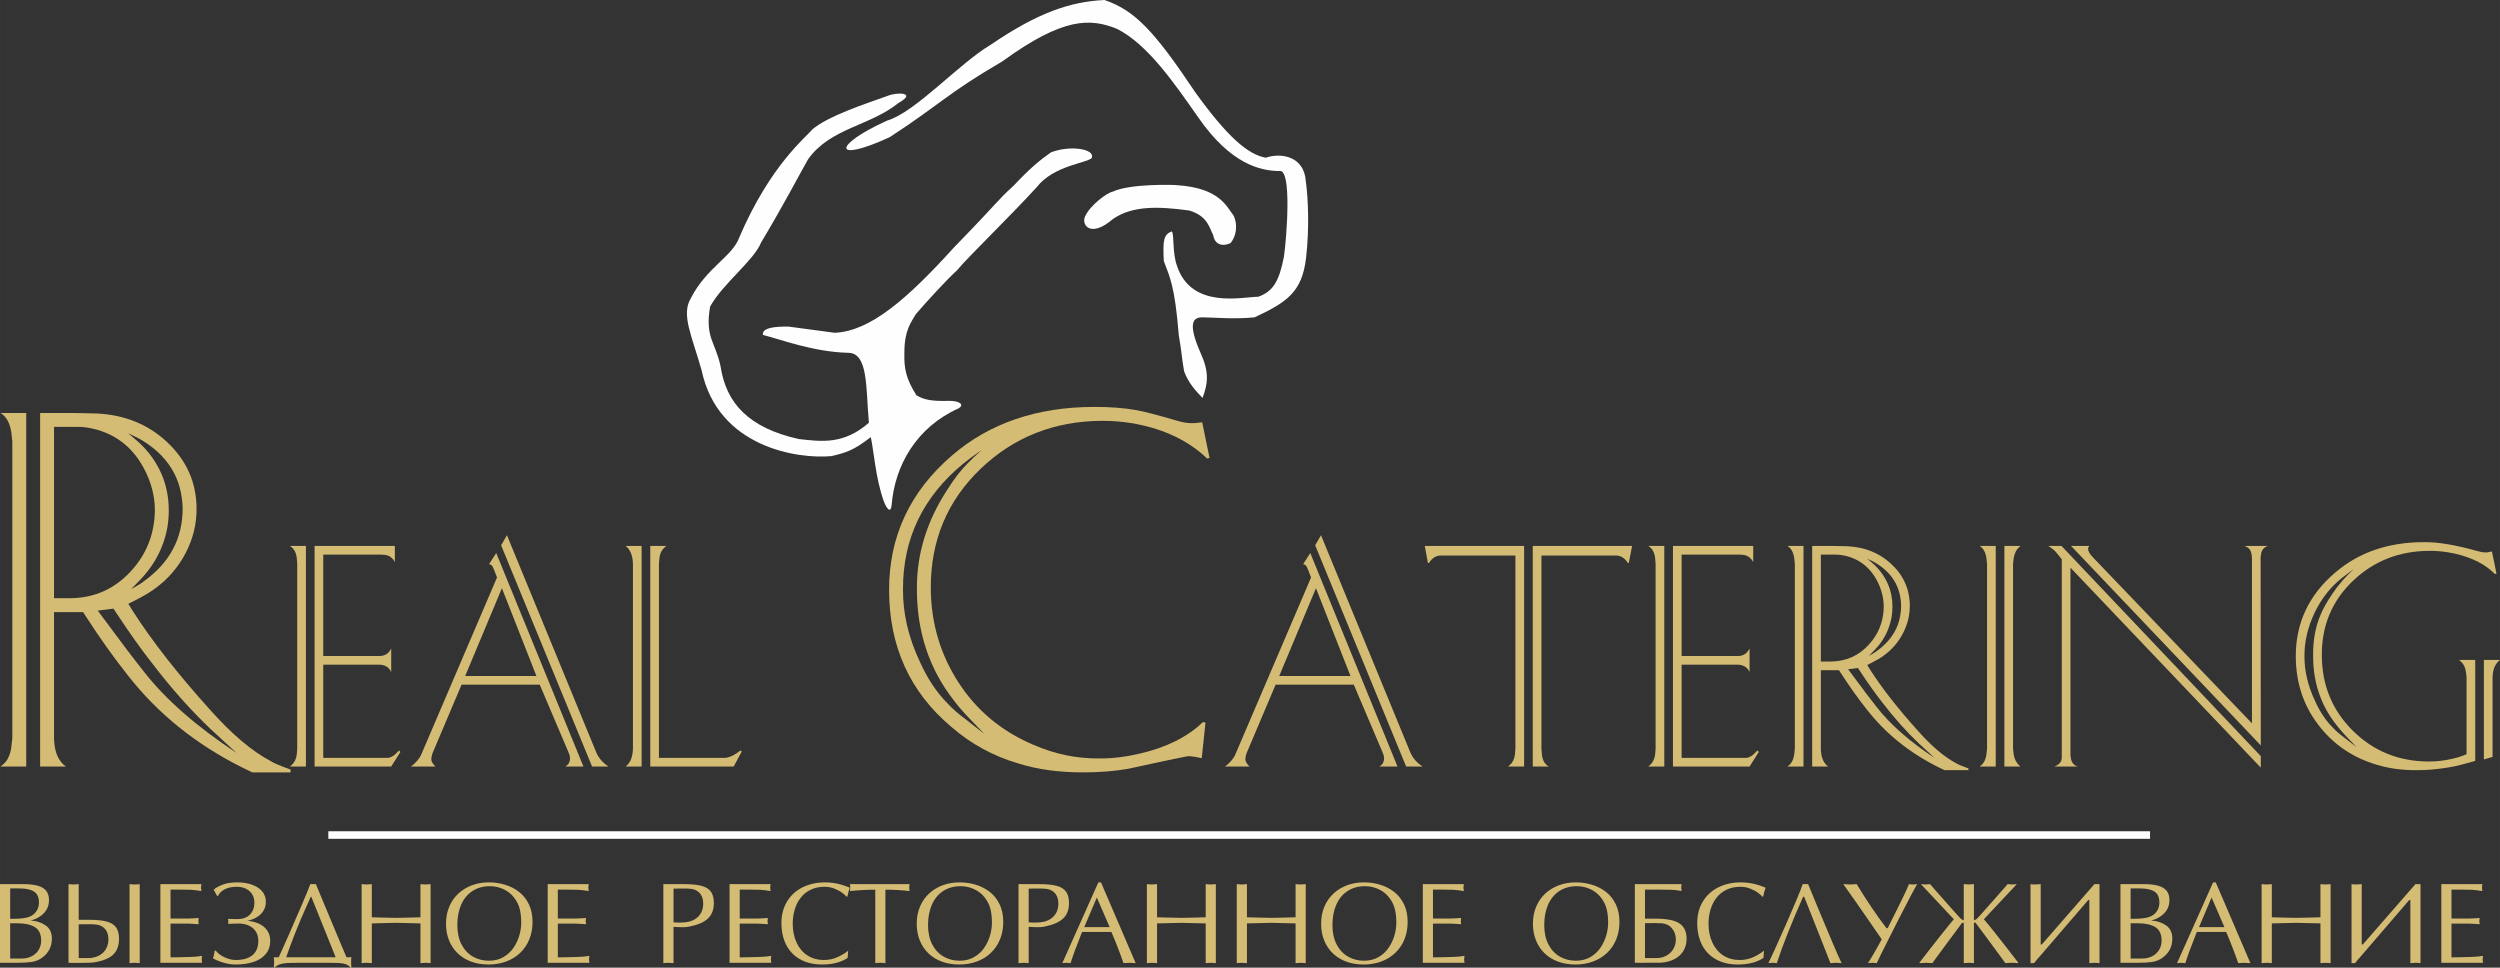 <?xml version="1.0" encoding="UTF-8"?> <!-- Creator: CorelDRAW 2020 (64-Bit) --> <svg xmlns="http://www.w3.org/2000/svg" xmlns:xlink="http://www.w3.org/1999/xlink" xmlns:xodm="http://www.corel.com/coreldraw/odm/2003" xml:space="preserve" width="127.275mm" height="49.263mm" style="shape-rendering:geometricPrecision; text-rendering:geometricPrecision; image-rendering:optimizeQuality; fill-rule:evenodd; clip-rule:evenodd" viewBox="0 0 13197.09 5108.11"><rect x="0" y="0" width="13197.09" height="5108.11" fill="#333333" stroke="none"/> <defs> <style type="text/css"> <![CDATA[ .fil1 {fill:#FEFEFE} .fil2 {fill:#FEFEFE;fill-rule:nonzero} .fil0 {fill:#D5BC74;fill-rule:nonzero} ]]> </style> </defs> <g id="Слой_x0020_1">  <g id="_2748738518032"> <path class="fil0" d="M692.09 3109.9c32.01,-16.91 55.57,-31.52 70.66,-43.99 133.45,-96.95 200.47,-223.17 201.42,-378.9 -2.63,-162.71 -79.57,-286.82 -230.68,-372.2l-57.44 -28.03 52.03 44.08c55.19,49.77 96.89,107.6 125.37,173.41 24.98,58.61 37.42,122.22 37.42,190.79 0,63.16 -10.74,122.7 -32.01,178.75 -24.98,67.7 -64.1,129.43 -117.38,185.45l-49.4 50.64zm421.49 740.47c-106.76,-101.44 -208.92,-216.15 -306.76,-344.26 -59.65,-75.51 -122.81,-164.03 -189.46,-265.46l-18.6 -28 -82.72 10.63 26.68 36.07c95.16,128.98 167.52,224.52 217.38,286.81 112.93,145.02 275.69,287.67 488.25,428.33l-134.77 -124.13zm-828.41 -1596.92l0 904.5 88.14 0c124.4,-1.8 229.14,-48.05 314.05,-138.75 84.99,-90.7 128.31,-198.77 130.11,-324.14 0,-58.69 -11.58,-116.62 -34.67,-173.39 -59.63,-143.22 -159.26,-229.93 -298.76,-260.22 -24.98,-5.33 -48.99,-7.99 -72.1,-7.99l-126.76 0zm0 1642.22c0.94,63.16 17.27,109.97 49.37,140.18l13.3 10.52 -136.08 0 0 -1866.33 174.82 0 124.04 2.66c145.85,7.13 268.18,56.14 366.86,146.82 106.74,97.83 160.1,217 160.1,357.48 0,80.14 -18.71,156.48 -56.02,229.43 -39.97,77.39 -95.16,141.5 -165.42,192.11 -28.51,20.51 -64.02,41.4 -106.67,62.7l-32.08 16.04 21.34 34.76c101.44,159.17 238.28,334.3 410.84,525.56 113.03,127.25 219.77,217.46 320.24,270.73 15.11,9.88 49.78,24.52 103.99,44.07l0 14.84 -202.65 0 -52.03 -25.47c-245.52,-122.79 -446.93,-285.08 -604.39,-486.91 -74.76,-94.2 -146.82,-195.34 -216.14,-302.86l-19.95 -30.66 -153.47 0 0 664.31zm-282.82 150.7l13.41 -10.52c23.07,-18.72 37.68,-49.02 43.95,-90.7l5.31 -49.48 0 -1564.81 -5.31 -49.38c-7.96,-49.85 -27.08,-83.67 -57.36,-101.44l136.08 0 0 1866.33 -136.08 0z"></path> <path class="fil0" d="M1660.6 4046.4l0 -1164.49 423.67 0 0 84.99 -6.65 -10.83c-11.2,-15.02 -25.28,-23.85 -42.56,-26.71l-22.4 -1.59 -306.38 0 0 535.15 288.91 0c29.43,1.69 50.8,-8.19 64.1,-29.94l5.79 -9.21 0 124.02c-12.14,-27.06 -35.5,-40.25 -69.89,-39.12l-288.91 0 0 492.03 328.03 0 12.43 0c16.04,-0.57 32.77,-10.34 49.97,-29.24l9.95 -9.99 6.76 8.37 -48.35 76.53 -404.47 0zm-130.75 0l8.35 -6.65c15.58,-13.29 24.98,-32.09 28.29,-56.58l2.48 -30.78 0 -976.36 -2.48 -30.88c-3.88,-30.39 -16.04,-51.55 -36.63,-63.24l84.98 0 0 1164.49 -84.98 0z"></path> <path class="fil0" d="M2676.06 2825.36l468.66 1139.53c11.6,31.07 32.11,56.88 61.54,77.39l5.89 4.1 -86.71 0 -480.16 -1167.74 30.78 -53.28zm155.65 743.32l-182.25 -463.65 -194.01 463.65 376.26 0zm-662.61 477.7l4.2 -3.34c8.35,-5.98 14.99,-11.87 19.95,-17.37 7.21,-7.22 13.75,-15.1 19.54,-23.29 5.9,-8.34 10.94,-18.3 15.41,-29.99l395.35 -923.88 -14.05 -36.75 -5.04 -11.57 -5.79 -12.55c-2.85,-3.31 -7.03,-6.08 -12.46,-8.35l-4.18 -1.61 37.42 -58.32 460.31 1126.99 -95.73 0 4.2 -2.37c13.86,-8.94 20.78,-22.99 20.78,-42.45l-1.69 -13.41 -9.14 -23.26 -149 -350.45 -412.82 0 -149.86 353.76c-3.34,6.66 -5.79,14.27 -7.51,22.53l-2.48 15.85c0,11.09 5.62,22.41 16.63,34.08l5.79 5.71 -129.83 0z"></path> <path class="fil0" d="M3432.65 2881.94l84.98 0 -8.35 6.65c-16.04,13.95 -25.54,32.85 -28.32,56.58l-2.55 30.78 0 1024.71 332.97 0c25.55,2.86 53.85,-7.21 84.99,-29.9l12.43 -9.24 6.65 5.9 -42.45 79.01 -440.36 0 0 -1164.49zm-130.67 1164.49l8.35 -6.73c19.38,-18.72 29.63,-47.86 30.76,-87.39l0 -976.36c-1.13,-38.74 -11.39,-67.9 -30.76,-87.36l-8.35 -6.65 84.98 0 0 1164.49 -84.98 0z"></path> <path class="fil0" d="M5196.33 3874.38l-73.31 -76.08c-37.42,-38.27 -66.87,-72.09 -88.14,-101.33 -130.77,-167.25 -195.74,-364.3 -194.76,-591 -0.97,-183.27 53.35,-357.94 162.75,-524.3 35.53,-56.05 70.19,-100.98 104.1,-134.68 15.1,-16.15 40.36,-40.09 75.96,-72.18 -44.44,31.15 -76.94,55.18 -97.34,72.18 -213.5,175.03 -319.75,396.58 -318.81,664.31 -0.93,127.17 28.78,254.69 89.38,382.8 39.97,89 88.89,162.41 146.71,220.05 22.24,25.08 56.05,54.43 101.33,88.14l92.13 72.09zm1115.22 121.36l-32.01 -4.09c-7.11,0 -16.8,1.42 -29.24,4.09l-104.09 21.38 -190.79 41.29c-72.09,12.46 -149,18.82 -230.87,18.82 -128.04,0.86 -242.74,-14.35 -344.18,-45.5 -135.14,-39.11 -255.28,-104.36 -360.11,-196 -217.11,-183.29 -326.02,-422.89 -326.89,-719.12 -0.93,-283.65 109.79,-521.18 332.12,-712.34 198.38,-170.75 449.19,-256.22 752.42,-256.22 81.86,0 153.47,5.3 214.82,16.04 39.13,6.27 113.38,25.36 222.79,57.36 27.54,7.97 50.71,12.07 69.43,12.07 15.1,0.83 27.07,0.37 35.99,-1.35l25.28 -2.75 38.74 188.15 -13.3 2.63 -21.45 -19.94c-98.69,-85.47 -224.52,-141.01 -377.42,-166.74 -50.69,-8 -101.9,-12.07 -153.47,-12.07 -253.46,0.84 -467.98,85.67 -643.7,254.13 -175.6,168.57 -262.96,378.18 -262.2,629.06 0.94,182.26 49.38,347.97 145.51,496.87 96,149 228.09,259 396.18,330.2 112.07,48.92 227.18,72.96 345.53,71.99 66.65,0.96 138.26,-7.49 214.79,-25.26 140.47,-32 252.16,-87.65 334.78,-166.76l13.38 2.66 -19.95 188.15 -32.08 -6.76z"></path> <path class="fil0" d="M6973.38 2825.36l468.66 1139.53c11.6,31.07 32.11,56.88 61.54,77.39l5.89 4.1 -86.71 0 -480.16 -1167.74 30.78 -53.28zm155.65 743.32l-182.25 -463.65 -194.01 463.65 376.26 0zm-662.61 477.7l4.2 -3.34c8.35,-5.98 14.99,-11.87 19.92,-17.37 7.24,-7.22 13.78,-15.1 19.57,-23.29 5.9,-8.34 10.94,-18.3 15.41,-29.99l395.35 -923.88 -14.06 -36.75 -5.03 -11.57 -5.79 -12.55c-2.85,-3.31 -7.05,-6.08 -12.46,-8.35l-4.18 -1.61 37.42 -58.32 460.31 1126.99 -95.73 0 4.17 -2.37c13.89,-8.94 20.81,-22.99 20.81,-42.45l-1.69 -13.41 -9.14 -23.26 -149 -350.45 -412.82 0 -149.86 353.76c-3.34,6.66 -5.79,14.27 -7.51,22.53l-2.48 15.85c0,11.09 5.6,22.41 16.63,34.08l5.79 5.71 -129.83 0z"></path> <path class="fil0" d="M8091.29 4046.4l0 -1164.49 524.33 0 -17.47 90.02 -4.95 0 -8.35 -11.79c-16.15,-19.46 -35.24,-28.48 -57.37,-27.44l-390.51 0 0 1019.68 2.56 30.78c3.34,31.15 15.58,52.22 36.66,63.23l-84.91 0zm-130.67 0l8.26 -6.65c15.56,-13.29 25.07,-32.09 28.3,-56.58l2.48 -30.78 0 -1019.68 -390.34 0c-22.7,-1.05 -41.97,7.97 -57.45,27.44l-9.12 11.79 -5.01 0 -16.63 -90.02 524.43 0 0 1164.49 -84.91 0z"></path> <path class="fil0" d="M8831.29 4046.4l0 -1164.49 423.67 0 0 84.99 -6.65 -10.83c-11.2,-15.02 -25.28,-23.85 -42.56,-26.71l-22.4 -1.59 -306.38 0 0 535.15 288.91 0c29.43,1.69 50.8,-8.19 64.1,-29.94l5.79 -9.21 0 124.02c-12.14,-27.06 -35.51,-40.25 -69.89,-39.12l-288.91 0 0 492.03 328.02 0 12.44 0c16.07,-0.57 32.76,-10.34 49.96,-29.24l9.96 -9.99 6.76 8.37 -48.35 76.53 -404.47 0zm-130.75 0l8.35 -6.65c15.58,-13.29 24.98,-32.09 28.29,-56.58l2.48 -30.78 0 -976.36 -2.48 -30.88c-3.88,-30.39 -16.04,-51.55 -36.63,-63.24l84.98 0 0 1164.49 -84.98 0z"></path> <path class="fil0" d="M9865.83 3462.13c20.05,-10.52 34.67,-19.65 44.17,-27.44 83.18,-60.48 125.07,-139.34 125.64,-236.38 -1.62,-101.63 -49.59,-178.92 -143.97,-232.3l-35.72 -17.47 32.38 27.46c34.49,31.15 60.49,67.14 78.25,108.25 15.58,36.55 23.37,76.26 23.37,119 0,39.41 -6.73,76.54 -20.03,111.59 -15.48,42.16 -40,80.7 -73.33,115.68l-30.76 31.6zm263.06 461.92c-66.65,-63.23 -130.48,-134.84 -191.45,-214.61 -37.23,-47.29 -76.65,-102.49 -118.13,-165.72l-11.68 -17.47 -51.59 6.63 16.61 22.42c59.36,80.55 104.58,140.18 135.63,179.02 70.48,90.4 172.07,179.48 304.65,267.24l-84.04 -77.51zm-516.92 -996.31l0 564.33 54.91 0c77.78,-1.05 143.01,-29.94 196.09,-86.52 52.9,-56.51 79.99,-124.05 81.12,-202.29 0,-36.58 -7.22,-72.66 -21.57,-108.19 -37.22,-89.35 -99.42,-143.4 -186.5,-162.3 -15.48,-3.32 -30.51,-5.04 -44.94,-5.04l-79.12 0zm0 1024.64c0.59,39.41 10.85,68.64 30.78,87.35l8.37 6.66 -84.9 0 0 -1164.42 109.02 0 77.51 1.62c90.97,4.47 167.23,35.06 228.87,91.64 66.57,61.08 99.91,135.43 99.91,223.09 0,49.96 -11.8,97.63 -35.06,143.1 -24.88,48.27 -59.35,88.25 -103.23,119.88 -17.74,12.82 -39.87,25.92 -66.58,39.12l-19.92 9.95 13.27 21.67c63.26,99.33 148.73,208.74 256.33,327.92 70.48,79.38 137.13,135.7 199.8,169.06 9.43,6.06 31.15,15.18 64.96,27.44l0 9.12 -126.57 0 -32.5 -15.85c-153.07,-76.56 -278.73,-177.79 -376.91,-303.82 -46.65,-58.77 -91.66,-121.74 -134.87,-188.88l-12.55 -19.11 -95.73 0 0 414.47zm-176.43 94.01l8.34 -6.66c14.35,-11.57 23.56,-30.39 27.46,-56.58l3.32 -30.76 0 -976.37 -3.32 -30.76c-5.03,-31.07 -16.9,-52.15 -35.79,-63.27l84.9 0 0 1164.42 -84.9 0z"></path> <path class="fil0" d="M10580.88 2881.94l84.98 0 -7.59 6.65c-13.86,12.25 -23.26,31.15 -28.21,56.58l-3.42 30.78 0 976.36 3.42 30.88c3.8,23.37 13.22,42.16 28.21,56.51l7.59 6.73 -84.98 0 0 -1164.49zm-130.67 1164.49l8.34 -6.73c14.35,-11.6 23.56,-30.39 27.46,-56.51l3.32 -30.88 0 -976.36 -3.32 -30.78c-5.03,-30.95 -17.01,-52.14 -35.79,-63.23l84.98 0 0 1164.49 -84.98 0z"></path> <path class="fil0" d="M10933.03 2881.94l95.73 0 -5.03 9.21c-1.14,1.62 -1.43,3.88 -0.87,6.65 0,12.73 9.51,28.59 28.3,47.38l836.6 873.24 0 -865.64c0,-7.79 -0.56,-16.13 -1.72,-25.07 -2.75,-20.02 -11.57,-33.51 -26.6,-40.73l-10.83 -5.03 124.05 0c-22.24,6.06 -34.67,21.94 -37.42,47.49 -1.72,8.91 -2.29,16.68 -1.72,23.34l0.86 982.18 -1001.35 -1053.01zm-3.34 114.9l0 977.98c-0.57,7.81 0,15.85 1.62,24.23 3.41,26.03 15.77,41.88 37.53,47.38l-124.02 0 10.83 -5.04c18.33,-9.39 27.73,-23.14 28.21,-41.59l0 -24.98 0 -1022.05 -21.57 -27.54c-7.22,-8.83 -13.11,-15.48 -17.47,-19.95l-24.23 -18.31 -7.4 -5.03 69.06 0 1052.15 1109.59 0 60.78 -1004.69 -1055.48z"></path> <path class="fil0" d="M13112.11 3483.82l84.98 0 -8.34 7.43c-19.95,18.89 -30.32,47.76 -30.88,86.6l0 417.86 -45.77 13.19 0 -525.08zm-671.63 460.23l-50.8 -52.4c-66.09,-69.35 -111.88,-137.35 -137.43,-204.01 -28.3,-69.32 -42.16,-145.58 -41.59,-228.87 -0.57,-78.25 11.98,-147.76 37.42,-208.84 13.4,-33.9 35.05,-72.74 64.95,-116.52 32.2,-47.78 69.92,-90.99 113.2,-129.91l-61.54 45.76c-61.61,48.35 -110.45,110.38 -146.52,186.05 -36.09,75.78 -53.76,151.85 -53.28,228.5 -0.49,78.25 18.33,157.64 56.58,238.08 24.99,55.45 55.48,101.24 91.56,137.32 15.58,17.2 36.37,35.43 62.4,54.89l65.04 49.96zm584.25 84.05c-42.16,12.16 -81.57,20.89 -118.13,25.92 -48.91,7.7 -98.01,11.6 -147.38,11.6 -77.69,0.57 -148.17,-8.94 -211.4,-28.32 -128.78,-37.69 -232.59,-108.73 -311.31,-213.1 -77.69,-102 -116.81,-221.66 -117.4,-358.71 -0.56,-177 69.05,-324.97 208.96,-443.67 125.34,-107.04 282.15,-160.42 470.26,-159.86 72.74,-0.56 164.3,14.73 274.76,45.8 18.79,5.49 34.07,8.26 45.68,8.26 5.04,1.13 12.26,0.37 21.75,-2.37l14.05 -2.58 24.13 117.4 -8.27 1.7 -13.29 -12.44c-28.86,-26.21 -62.77,-47.48 -101.63,-64.2 -42.72,-18.22 -87.36,-30.95 -133.98,-38.17 -31.64,-5.04 -63.83,-7.59 -96.51,-7.59 -158.1,0.46 -292.22,52.71 -402.08,156.51 -111.58,105.39 -167.06,236.93 -166.47,394.49 0.56,158.21 55.16,291.09 164,398.77 108.73,107.6 241.99,161.82 399.53,162.41 43.88,0 86.62,-5.03 128.11,-15.1 19.01,-3.91 37.23,-9.43 55.08,-16.64l17.39 -6.73 0 -403.61c0,-5.04 -1.13,-15.29 -3.31,-30.78 -2.77,-23.36 -11.98,-41.88 -27.46,-55.83l-8.35 -7.43 84.98 0 0 532.7 -41.69 11.58z"></path> </g> <g id="_2748738519232"> <path class="fil1" d="M6777.67 1355.18c-25.54,131.16 -57.82,183.3 -135.41,211.33 -81.59,0 -350.64,67.7 -428.22,-160.5 -26.87,-71.98 -14.05,-164.86 -28.21,-184.72 -43.48,17.09 -47.86,46.73 -42.35,156.32 31.15,84.61 57.94,128.41 79.01,390.51 15.38,88.62 15.38,118.15 28.11,191.57 22.61,63.42 66.2,108.54 97.34,140.82 29.53,-77.4 35.23,-136.76 -10.07,-236.74 -71.69,-163.35 -37.79,-188.62 10.07,-188.62 47.78,0 170.49,11.12 274.64,0 169.14,-78.82 250.82,-132.56 271.81,-312.93 18.22,-156.3 11.39,-315.48 -1.33,-405.79 -8.37,-130.97 -129.46,-152.13 -211.22,-123.94 -94.3,-16.88 -201.52,-108.44 -372.09,-345.2 -221.17,-331.06 -321.18,-432.28 -478.93,-487.28 -178.92,8.55 -349.48,64.76 -601.62,236.57 -170.37,101.61 -397.34,356.51 -546.64,400.1 -288.69,131.07 -288.69,226.8 14.16,87.38 280.43,-183.12 295.83,-225.46 594.59,-400.12 321.11,-233.72 463.46,-228.2 604.27,-171.99 163.47,81.78 304.39,288.98 429.76,467.82 171.88,247.96 328.21,281.96 428.1,283.2 67.81,-16.8 38.26,356.51 24.2,452.23z"></path> <path class="fil1" d="M5036.15 1305.87c251,-257.85 217,-236.46 315.59,-326.78 87.38,-92.99 139.61,-135.25 196,-174.75 101.36,-39.33 235.15,-18.25 215.31,29.61 -23.93,26.9 -201.23,39.33 -289.94,153.59 -142.46,156.41 -363.64,369.13 -421.3,439.6 -50.8,45.09 -167.6,173.32 -217,230.95 -25.33,43.58 -60.76,84.61 -60.76,202.95 -2.77,85.86 9.96,140.92 63.53,225.38 40.93,25.33 83.11,32.28 177.49,29.61 56.43,1.34 74.66,22.5 45.2,39.52 -219.82,98.47 -336.74,298.68 -353.64,511.4 -4.37,45.13 -26.87,19.66 -42.26,-23.93 -42.35,-118.53 -52.15,-267.61 -67.63,-335.53 -92.87,71.98 -131.16,81.78 -207.12,100.2 -177.41,16.8 -600.1,-45.12 -686.15,-453.77 -53.46,-187.28 -108.54,-294.29 -56.21,-380.25 81.57,-160.57 219.56,-219.94 254.99,-319.76 164.74,-384.71 354.89,-531.24 384.34,-569.23 80.43,-70.48 273.51,-133.93 400.27,-179.02 47.86,-19.68 154.99,-18.33 57.85,36.75 -156.51,125.37 -360.59,132.39 -479.12,298.57 -53.39,94.49 -130.86,243.78 -248.07,439.42 -37.69,94.68 -201.34,215.77 -269.04,338.2 -28.03,164.86 28.21,186.23 55,314.23 29.61,196 147.95,325.47 412.82,384.82 122.59,13.95 238.08,29.53 370.47,-86.06 -16.71,-186.02 -2.85,-369.13 -109.78,-369.13 -183.3,-4.47 -359.46,-71.79 -449.6,-94.41 -6.83,-39.5 69.14,-45.01 136.76,-43.78l242.47 32.5c187.37,-8.37 383.1,-178.83 629.53,-450.92z"></path> </g> <path class="fil1" d="M5874.64 1156.54c102.86,-71.79 240.85,-67.51 404.29,-45.12 95.84,29.72 104.18,88.88 125.37,129.73 9.77,56.31 54.88,59.17 91.44,42.26 29.72,-35.24 39.52,-94.41 17.2,-143.79 -39.6,-52.14 -76.18,-146.52 -297.44,-161.92 -18.33,-2.93 -252.05,-8.53 -340.86,33.81 -31.23,5.52 -121.36,73.23 -146.61,130.97 -21.18,42.45 26.68,116.99 146.61,14.05z"></path> <path class="fil0" d="M1127.71 4696.37c9.78,-8.75 24.99,-17.29 45.58,-25.74 20.7,-8.38 47,-12.66 78.82,-12.66 20.14,0 39.4,2.1 57.55,6.27 18.15,4.28 34.38,10.74 48.62,19.28 14.16,8.75 25.18,19.49 33.17,32.38 7.86,12.93 11.87,27.74 11.87,44.56 0,24.61 -8.38,45.69 -25.09,63.34 -16.71,17.58 -40.73,30.02 -71.98,37.23 23.07,1.69 43.77,7.02 61.91,15.67 18.33,8.72 32.57,20.7 42.82,35.99 10.45,15.18 15.59,33.06 15.59,53.36 0,27.34 -7.79,50.45 -23.19,69.35 -15.37,18.98 -36.85,33.03 -64.39,42.34 -27.54,9.21 -59.36,13.86 -95.43,13.86 -18.9,0 -39.41,-3.04 -61.65,-9.2 -22.02,-6.17 -41.29,-14.06 -57.93,-23.83 1.72,-3.83 3.24,-7.81 4.28,-11.87 1.05,-4.1 1.91,-8.86 2.75,-14.45 0.86,-5.5 1.61,-9.59 2.28,-12.71l4.67 -2.4c10.33,14.16 25.92,26.22 46.73,35.99 20.78,9.69 40.83,14.65 60.01,14.65 26.03,0 47.78,-3.98 65.63,-11.79 17.85,-7.97 31.23,-19.36 40.09,-34.38 8.83,-14.99 13.27,-33.14 13.27,-54.41 0,-18.62 -4.18,-34.75 -12.52,-48.62 -8.46,-13.78 -20.71,-24.52 -36.56,-32.11 -15.89,-7.59 -34.67,-11.3 -56.43,-11.3 -9.12,0 -27.34,0.59 -54.78,1.8 1.5,-2.83 2.36,-7.3 2.36,-13.27 0,-3.05 -0.86,-7.25 -2.36,-12.85 17.74,0.79 33.6,1.16 47.38,1.16 30.47,0 53.39,-8.08 68.86,-24.3 15.56,-16.27 23.27,-37.23 23.27,-62.89 0,-15.56 -3.54,-29.64 -10.83,-42.35 -7.22,-12.55 -17.88,-22.61 -32.11,-30.12 -14.13,-7.4 -31.15,-11.09 -50.99,-11.09 -24.3,0 -44.93,4.37 -62.02,12.9 -17.1,8.64 -29.16,20.32 -36.19,35.23l-3.61 1.8 -19.46 -34.83z"></path> <path class="fil0" d="M2712.96 4737.34c-15.01,-19.09 -33.73,-33.7 -56.23,-43.96 -22.4,-10.17 -45.87,-15.28 -70.56,-15.28 -35.23,0 -65.82,8.45 -91.93,25.35 -25.92,16.8 -45.77,40.74 -59.63,71.69 -13.67,31.07 -20.51,67.06 -20.51,107.98 0,39.7 7.4,73.89 22.13,102.29 14.81,28.48 34.94,50.05 60.39,64.47 25.35,14.43 53.38,21.65 84.04,21.65 29.16,0 54.81,-6.36 76.56,-19.09 21.94,-12.52 39.67,-29.04 53.57,-49.29 13.86,-20.41 24.01,-42.15 30.78,-65.52 6.62,-23.15 9.85,-45.2 9.85,-66.09 0,-28.29 -2.64,-53.01 -8.16,-74.09 -5.41,-21.15 -15.58,-41.21 -30.29,-60.11zm-358.6 138.37c0,-32.66 5.68,-62.48 17.17,-89.57 11.42,-27.05 27.47,-50.12 48.06,-69.21 20.61,-19.09 44.63,-33.54 72.09,-43.8 27.35,-10.07 56.88,-15.18 88.41,-15.18 29.64,0 58.32,4.09 85.77,12.43 27.54,8.19 52.23,20.89 74.09,37.91 21.91,17.09 39.23,38.93 52.03,65.6 12.82,26.51 19.17,57.48 19.17,92.71 0,33.41 -5.5,63.99 -16.91,91.83 -11.2,27.73 -27.34,51.55 -48.32,71.61 -21,20.02 -45.79,35.23 -74.27,45.76 -28.4,10.56 -59.43,15.78 -92.87,15.78 -33.24,0 -63.63,-5.04 -91.36,-15.21 -27.74,-10.15 -51.55,-24.77 -71.42,-43.96 -19.85,-19.08 -35.03,-41.96 -45.69,-68.56 -10.71,-26.68 -15.94,-56.02 -15.94,-88.14z"></path> <path class="fil0" d="M4474.51 5056.74c-34.67,23.19 -79.69,34.86 -134.95,34.86 -33.06,0 -62.86,-5.03 -89.37,-15.1 -26.58,-10.07 -49.26,-24.79 -67.98,-43.88 -18.71,-19.09 -33.06,-42.26 -42.64,-69.13 -9.69,-27.17 -14.64,-57.17 -14.64,-90.21 0,-44.25 10.17,-82.72 30.31,-115.3 20.02,-32.67 47.68,-57.55 82.69,-74.56 34.97,-16.88 73.98,-25.45 117.02,-25.45 44.15,0 87.85,9.39 131.05,28.21 -4.85,12.26 -9.12,27.81 -12.92,46.92l-4.1 0.57c-3.88,-5.04 -11.39,-11.79 -22.31,-20.14 -11.01,-8.26 -24.88,-15.77 -41.4,-22.43 -16.53,-6.65 -34.2,-9.87 -52.9,-9.87 -27.05,0 -51.17,5.13 -72.37,15.28 -21.18,10.07 -38.74,24.12 -52.79,42.08 -14.15,17.85 -24.71,38.66 -31.82,62.11 -7.13,23.48 -10.73,48.42 -10.73,74.94 0,38.18 6.94,71.88 20.7,101.04 13.78,29.26 33.06,51.66 57.85,67.44 24.88,15.77 53.28,23.63 84.99,23.63 28.1,0 53.46,-5.49 76.26,-16.68 22.8,-11.04 40.35,-21.94 52.98,-32.68l-2.93 38.35z"></path> <path class="fil0" d="M5197.81 4737.34c-15,-19.09 -33.71,-33.7 -56.21,-43.96 -22.43,-10.17 -45.87,-15.28 -70.56,-15.28 -35.24,0 -65.82,8.45 -91.93,25.35 -25.92,16.8 -45.79,40.74 -59.65,71.69 -13.68,31.07 -20.52,67.06 -20.52,107.98 0,39.7 7.43,73.89 22.13,102.29 14.84,28.48 34.97,50.05 60.41,64.47 25.36,14.43 53.39,21.65 84.05,21.65 29.15,0 54.81,-6.36 76.53,-19.09 21.94,-12.52 39.7,-29.04 53.57,-49.29 13.86,-20.41 24.05,-42.15 30.78,-65.52 6.65,-23.15 9.88,-45.2 9.88,-66.09 0,-28.29 -2.66,-53.01 -8.16,-74.09 -5.41,-21.15 -15.58,-41.21 -30.31,-60.11zm-358.61 138.37c0,-32.66 5.71,-62.48 17.2,-89.57 11.39,-27.05 27.44,-50.12 48.05,-69.21 20.62,-19.09 44.64,-33.54 72.1,-43.8 27.35,-10.07 56.88,-15.18 88.41,-15.18 29.64,0 58.32,4.09 85.77,12.43 27.54,8.19 52.22,20.89 74.06,37.91 21.94,17.09 39.23,38.93 52.04,65.6 12.84,26.51 19.19,57.48 19.19,92.71 0,33.41 -5.53,63.99 -16.91,91.83 -11.2,27.73 -27.35,51.55 -48.35,71.61 -20.97,20.02 -45.76,35.23 -74.24,45.76 -28.4,10.56 -59.47,15.78 -92.87,15.78 -33.24,0 -63.64,-5.04 -91.37,-15.21 -27.73,-10.15 -51.58,-24.77 -71.41,-43.96 -19.85,-19.08 -35.06,-41.96 -45.69,-68.56 -10.74,-26.68 -15.97,-56.02 -15.97,-88.14z"></path> <path class="fil0" d="M5789.97 4737.91l-66.39 156.22 134.21 0 -67.81 -156.22zm205.05 346.43c-4.01,-0.19 -9.5,-0.46 -16.45,-1.02 -6.83,-0.59 -11.96,-0.78 -15.29,-0.78 -3.88,0 -9.5,0.19 -16.8,0.78 -7.22,0.56 -12.35,0.83 -15.67,1.02 -5.03,-14.99 -11.42,-32.38 -18.82,-52.3 -7.29,-19.95 -14.72,-39.04 -22.2,-57.66 -7.4,-18.42 -15.02,-36.66 -22.88,-54.71l-154.9 0c-30.69,77.02 -50.71,131.91 -60.49,164.67 -3.22,-0.19 -7.24,-0.46 -11.98,-1.02 -4.74,-0.59 -8.26,-0.78 -10.44,-0.78 -2.85,0 -6.73,0.29 -11.58,0.86 -4.95,0.48 -8.18,0.75 -9.8,0.93l190.33 -426.38 13.95 0 183.02 426.38z"></path> <path class="fil0" d="M7332.55 4737.34c-14.99,-19.09 -33.71,-33.7 -56.21,-43.96 -22.43,-10.17 -45.87,-15.28 -70.56,-15.28 -35.23,0 -65.82,8.45 -91.93,25.35 -25.92,16.8 -45.77,40.74 -59.63,71.69 -13.67,31.07 -20.51,67.06 -20.51,107.98 0,39.7 7.4,73.89 22.13,102.29 14.81,28.48 34.94,50.05 60.39,64.47 25.35,14.43 53.38,21.65 84.04,21.65 29.16,0 54.81,-6.36 76.56,-19.09 21.94,-12.52 39.67,-29.04 53.55,-49.29 13.86,-20.41 24.04,-42.15 30.76,-65.52 6.65,-23.15 9.88,-45.2 9.88,-66.09 0,-28.29 -2.66,-53.01 -8.16,-74.09 -5.41,-21.15 -15.58,-41.21 -30.31,-60.11zm-358.58 138.37c0,-32.66 5.68,-62.48 17.17,-89.57 11.4,-27.05 27.47,-50.12 48.06,-69.21 20.61,-19.09 44.63,-33.54 72.09,-43.8 27.35,-10.07 56.88,-15.18 88.41,-15.18 29.64,0 58.32,4.09 85.77,12.43 27.54,8.19 52.23,20.89 74.06,37.91 21.94,17.09 39.23,38.93 52.06,65.6 12.82,26.51 19.17,57.48 19.17,92.71 0,33.41 -5.5,63.99 -16.91,91.83 -11.2,27.73 -27.34,51.55 -48.32,71.61 -21,20.02 -45.79,35.23 -74.27,45.76 -28.4,10.56 -59.47,15.78 -92.87,15.78 -33.24,0 -63.63,-5.04 -91.36,-15.21 -27.73,-10.15 -51.59,-24.77 -71.42,-43.96 -19.85,-19.08 -35.05,-41.96 -45.69,-68.56 -10.71,-26.68 -15.94,-56.02 -15.94,-88.14z"></path> <path class="fil0" d="M8450.66 4737.34c-15,-19.09 -33.71,-33.7 -56.21,-43.96 -22.43,-10.17 -45.87,-15.28 -70.56,-15.28 -35.24,0 -65.82,8.45 -91.93,25.35 -25.92,16.8 -45.77,40.74 -59.65,71.69 -13.68,31.07 -20.52,67.06 -20.52,107.98 0,39.7 7.43,73.89 22.13,102.29 14.84,28.48 34.97,50.05 60.41,64.47 25.36,14.43 53.39,21.65 84.05,21.65 29.15,0 54.81,-6.36 76.55,-19.09 21.94,-12.52 39.68,-29.04 53.55,-49.29 13.86,-20.41 24.05,-42.15 30.78,-65.52 6.65,-23.15 9.88,-45.2 9.88,-66.09 0,-28.29 -2.66,-53.01 -8.16,-74.09 -5.41,-21.15 -15.58,-41.21 -30.31,-60.11zm-358.58 138.37c0,-32.66 5.68,-62.48 17.17,-89.57 11.39,-27.05 27.46,-50.12 48.05,-69.21 20.62,-19.09 44.64,-33.54 72.1,-43.8 27.35,-10.07 56.88,-15.18 88.41,-15.18 29.64,0 58.32,4.09 85.77,12.43 27.54,8.19 52.22,20.89 74.06,37.91 21.94,17.09 39.23,38.93 52.06,65.6 12.82,26.51 19.17,57.48 19.17,92.71 0,33.41 -5.5,63.99 -16.91,91.83 -11.2,27.73 -27.35,51.55 -48.32,71.61 -21,20.02 -45.79,35.23 -74.27,45.76 -28.4,10.56 -59.47,15.78 -92.87,15.78 -33.24,0 -63.64,-5.04 -91.37,-15.21 -27.73,-10.15 -51.58,-24.77 -71.41,-43.96 -19.85,-19.08 -35.06,-41.96 -45.69,-68.56 -10.72,-26.68 -15.94,-56.02 -15.94,-88.14z"></path> <path class="fil0" d="M9308.9 5056.74c-34.64,23.19 -79.69,34.86 -134.95,34.86 -33.04,0 -62.86,-5.03 -89.35,-15.1 -26.6,-10.07 -49.29,-24.79 -68,-43.88 -18.71,-19.09 -33.06,-42.26 -42.64,-69.13 -9.69,-27.17 -14.62,-57.17 -14.62,-90.21 0,-44.25 10.15,-82.72 30.29,-115.3 20.02,-32.67 47.68,-57.55 82.72,-74.56 34.94,-16.88 73.97,-25.45 116.99,-25.45 44.15,0 87.84,9.39 131.04,28.21 -4.84,12.26 -9.12,27.81 -12.92,46.92l-4.06 0.57c-3.9,-5.04 -11.42,-11.79 -22.31,-20.14 -11.04,-8.26 -24.91,-15.77 -41.4,-22.43 -16.53,-6.65 -34.19,-9.87 -52.9,-9.87 -27.07,0 -51.2,5.13 -72.39,15.28 -21.16,10.07 -38.74,24.12 -52.79,42.08 -14.16,17.85 -24.69,38.66 -31.82,62.11 -7.1,23.48 -10.74,48.42 -10.74,74.94 0,38.18 6.95,71.88 20.73,101.04 13.76,29.26 33.04,51.66 57.83,67.44 24.88,15.77 53.28,23.63 84.98,23.63 28.13,0 53.46,-5.49 76.26,-16.68 22.8,-11.04 40.36,-21.94 53.01,-32.68l-2.96 38.35z"></path> <path class="fil0" d="M11674.59 4737.91l-66.38 156.22 134.2 0 -67.81 -156.22zm205.03 346.43c-3.98,-0.19 -9.48,-0.46 -16.42,-1.02 -6.83,-0.59 -11.95,-0.78 -15.28,-0.78 -3.91,0 -9.51,0.19 -16.8,0.78 -7.22,0.56 -12.36,0.83 -15.67,1.02 -5.04,-14.99 -11.42,-32.38 -18.82,-52.3 -7.32,-19.95 -14.72,-39.04 -22.21,-57.66 -7.43,-18.42 -15.02,-36.66 -22.91,-54.71l-154.88 0c-30.68,77.02 -50.71,131.91 -60.51,164.67 -3.22,-0.19 -7.22,-0.46 -11.96,-1.02 -4.74,-0.59 -8.26,-0.78 -10.44,-0.78 -2.85,0 -6.76,0.29 -11.6,0.86 -4.93,0.48 -8.16,0.75 -9.77,0.93l190.32 -426.38 13.95 0 183 426.38z"></path> <path class="fil0" d="M53.65 5059.89l61.08 0c19.65,0 37.2,-3.98 52.79,-12.06 15.58,-7.97 27.73,-19.09 36.48,-33.51 8.72,-14.54 13.19,-30.78 13.19,-48.81 0,-33.93 -11.12,-57.66 -32.95,-71.23 -21.86,-13.59 -53.01,-20.43 -93.35,-20.43l-37.23 0 0 186.04zm0 -209.79l21.94 0c36.85,0 64.47,-4.06 82.91,-12.06 15.29,-6.84 26.98,-16.69 34.94,-29.61 8.08,-12.85 12.06,-27.65 12.06,-44.18 0,-27.61 -8.72,-46.89 -26.21,-58.01 -17.29,-10.93 -43.21,-16.33 -77.39,-16.33l-48.25 0 0 160.2zm-53.65 -182.9l122.59 0c30.58,0 55.75,2.75 75.7,8.16 19.94,5.4 35.05,14.34 45.12,26.6 10.07,12.35 15.1,28.88 15.1,49.4 0,27.54 -8.94,50.5 -26.97,69.21 -17.88,18.81 -41.13,31.63 -69.35,38.76 29.56,1.89 55.57,10.25 77.99,25.36 22.4,14.99 33.63,38.55 33.63,70.36 0,43.48 -18.25,77.86 -54.91,102.94 -16.05,11.01 -33.98,17.66 -54.22,20.41 -20.14,2.85 -45.01,4.1 -74.36,4.1l-90.31 0 0 -415.3z"></path> <path class="fil0" d="M683.74 4667.24c8.65,1.13 17.67,1.79 26.9,1.79 11.69,0 20.59,-0.66 26.76,-1.79l0 417.17c-3.8,-0.27 -8.46,-0.56 -14.13,-1.13 -5.8,-0.56 -9.88,-0.75 -12.63,-0.75 -3.15,0 -7.7,0.19 -13.59,0.75 -5.97,0.57 -10.44,0.86 -13.3,1.13l0 -417.17zm-268.36 390.21l60.38 0c30.2,-3.05 53.76,-13.39 70.85,-31.15 16.91,-17.66 25.47,-40.27 25.47,-67.51 0,-14.43 -2.4,-27.27 -7.32,-38.55 -4.93,-11.23 -12.55,-20.44 -22.8,-27.46 -10.34,-7.03 -23.15,-11.31 -38.74,-12.82 -7.03,-0.76 -19.38,-1.05 -37.31,-1.05 -7.25,0 -16.73,0 -28.59,0.1 -11.8,0.27 -19.09,0.37 -21.94,0.37l0 178.06zm0 -201.9l55.45 0c39.97,0 71.22,3.34 93.82,9.61 22.6,6.43 38.84,16.88 48.83,31.34 9.78,14.43 14.81,34.08 14.81,59.14 0,24.52 -4.66,45.12 -13.97,61.83 -9.29,16.61 -23.45,30.02 -42.43,39.98 -19.01,10.07 -43.8,17.66 -74.27,22.69 -11.6,2 -38.84,2.97 -81.68,2.97 -11.01,0 -22.99,0 -35.91,-0.3 -13,-0.19 -19.09,-0.26 -18.42,-0.26l0 -415.3c1.91,0.07 4.47,0.37 7.96,0.64 3.54,0.37 7.13,0.67 10.56,0.86 3.42,0.19 6.17,0.29 8.35,0.29 1.91,0 4.47,-0.1 7.99,-0.37 3.42,-0.29 6.92,-0.49 10.52,-0.86 3.53,-0.3 6.27,-0.49 8.38,-0.56l0 188.3z"></path> <path class="fil0" d="M900.13 4848.81l94.57 0c7.33,0 17.59,-0.37 30.51,-1.32 13,-0.86 20.89,-1.43 23.63,-1.62 -0.07,0.94 -0.27,2.45 -0.56,4.66 -0.37,2.19 -0.67,4.18 -0.86,6.25 -0.19,2.01 -0.27,3.71 -0.27,4.95 0,0.94 0.08,2.56 0.37,4.85 0.27,2.26 0.46,4.47 0.84,6.53 0.21,2.1 0.4,4.1 0.48,5.71 -5.79,-0.19 -14.42,-0.76 -25.92,-1.72 -11.49,-0.94 -20.88,-1.43 -28.21,-1.43l-94.57 0 0 178.08c24.96,0 61.62,-0.76 110.35,-2.36 18.71,-0.57 37.49,-2.48 56.13,-5.53 -0.1,1.53 -0.3,3.42 -0.57,5.8l-0.86 6.94c-0.29,2.37 -0.37,4.28 -0.37,5.6 0,2.75 0.19,5.71 0.64,8.94 0.49,3.24 0.86,6.36 1.16,9.4l-220.05 0 0 -415.3 216.52 0c-0.19,2.47 -0.64,5.52 -1.13,9.12 -0.57,3.49 -0.86,6.54 -0.86,9.21 0,2.66 0.29,5.79 0.86,9.5 0.49,3.8 0.94,6.65 1.13,8.83 -14.72,-2.97 -33.04,-5.14 -54.98,-6.84l-61.08 -1.05 -46.89 0 0 152.8z"></path> <path class="fil0" d="M1771.69 5053.22c-3.61,-9.21 -13.19,-32.95 -28.56,-71.22 -15.4,-38.37 -29.64,-73.8 -42.75,-106.36 -13.11,-32.58 -24.98,-61.81 -35.51,-88.12 -10.55,-26.21 -17.85,-44.17 -21.74,-53.87l-2.66 0c-18.79,41.52 -34.76,77.51 -47.76,107.71 -12.92,30.09 -26.7,63.8 -41.13,100.95 -14.62,37.22 -28.21,74.16 -40.92,110.91l261.04 0zm-300.08 0c12.82,-28.1 31.42,-69.89 56.02,-125.53 24.42,-55.67 47.49,-108.57 68.86,-158.88 21.57,-50.34 35.32,-84.26 41.67,-101.54l29.26 0c5.33,12.65 13.57,32.58 24.79,59.65 11.31,27.35 27.62,66.47 49.19,117.86 21.37,51.36 39.6,94.97 54.61,130.59 14.99,35.59 26.01,61.54 33.04,77.85l26.22 0c-1.13,6.65 -1.8,14.72 -1.8,24.42 0,13.56 0.67,23.83 1.8,30.47l-5.53 0c-5.3,-7.97 -13,-13.86 -23.14,-17.55 -10,-3.71 -22.05,-6 -36.1,-6.83 -13.97,-0.86 -34.94,-1.16 -62.67,-1.16l-148.82 0c-27.83,0 -48.91,0.3 -63.34,1.16 -14.45,0.83 -27.16,3.12 -38.39,6.83 -11.2,3.69 -20.41,9.58 -27.81,17.55l-4.17 0c1.2,-5.97 1.8,-16.24 1.8,-30.47 0,-2.85 -0.6,-11.01 -1.8,-24.42l26.3 0z"></path> <path class="fil0" d="M2219.49 4667.24c1.7,0.07 4.37,0.37 7.86,0.64 3.61,0.37 7.13,0.67 10.56,0.86 3.53,0.19 6.35,0.29 8.35,0.29 2.01,0 4.57,-0.1 7.99,-0.37 3.41,-0.29 6.83,-0.49 10.25,-0.86 3.42,-0.3 6.27,-0.49 8.53,-0.56l0 417.17c-3.69,-0.27 -8.45,-0.56 -14.13,-1.13 -5.82,-0.56 -9.88,-0.75 -12.65,-0.75 -3.13,0 -7.79,0.19 -13.76,0.75 -6.09,0.57 -10.44,0.86 -13,1.13l0 -209.87c-72.28,-1.99 -115.03,-3.04 -128.22,-3.04 -12.43,0 -55.45,1.05 -128.6,3.04l0 209.87c-3.5,-0.27 -8.16,-0.56 -14.05,-1.13 -5.87,-0.56 -10.15,-0.75 -12.82,-0.75 -3.24,0 -7.78,0.19 -13.86,0.75 -5.98,0.57 -10.34,0.86 -13,1.13l0 -417.17c1.8,0.07 4.35,0.37 7.96,0.64 3.61,0.37 7.13,0.67 10.64,0.86 3.42,0.19 6.19,0.29 8.26,0.29 1.91,0 4.55,-0.1 7.96,-0.37 3.42,-0.29 6.95,-0.49 10.56,-0.86 3.53,-0.3 6.27,-0.49 8.35,-0.56l0 174.92c15.1,0.46 36.09,1.13 62.59,1.8 26.6,0.94 48.65,1.32 66.01,1.32 17.77,0 39.9,-0.37 66.28,-1.32 26.41,-0.67 47.11,-1.35 61.94,-1.8l0 -174.92z"></path> <path class="fil0" d="M2944.72 4848.81l94.6 0c7.3,0 17.55,-0.37 30.47,-1.32 13.03,-0.86 20.89,-1.43 23.66,-1.62 -0.1,0.94 -0.29,2.45 -0.56,4.66 -0.4,2.19 -0.67,4.18 -0.86,6.25 -0.19,2.01 -0.3,3.71 -0.3,4.95 0,0.94 0.11,2.56 0.38,4.85 0.29,2.26 0.48,4.47 0.86,6.53 0.19,2.1 0.37,4.1 0.48,5.71 -5.81,-0.19 -14.45,-0.76 -25.92,-1.72 -11.49,-0.94 -20.91,-1.43 -28.21,-1.43l-94.6 0 0 178.08c24.99,0 61.65,-0.76 110.35,-2.36 18.72,-0.57 37.53,-2.48 56.13,-5.53 -0.07,1.53 -0.27,3.42 -0.56,5.8l-0.86 6.94c-0.27,2.37 -0.38,4.28 -0.38,5.6 0,2.75 0.2,5.71 0.67,8.94 0.49,3.24 0.86,6.36 1.13,9.4l-220.02 0 0 -415.3 216.52 0c-0.19,2.47 -0.67,5.52 -1.13,9.12 -0.59,3.49 -0.86,6.54 -0.86,9.21 0,2.66 0.27,5.79 0.86,9.5 0.46,3.8 0.94,6.65 1.13,8.83 -14.72,-2.97 -33.06,-5.14 -55,-6.84l-61.05 -1.05 -46.93 0 0 152.8z"></path> <path class="fil0" d="M3555.36 4869.03c11.76,0.86 21.15,1.35 28.1,1.35 5.79,0 16.61,-0.49 32.28,-1.35 30.2,-3.12 53.76,-13.57 70.85,-31.15 17.02,-17.85 25.47,-40.27 25.47,-67.51 0,-14.35 -2.4,-27.27 -7.32,-38.47 -4.96,-11.2 -12.55,-20.41 -22.8,-27.44 -10.25,-7.13 -23.17,-11.42 -38.74,-12.84 -8.56,-0.84 -24.23,-1.24 -46.92,-1.24 -21.16,0 -34.84,0.19 -40.92,0.67l0 177.97zm0 215.38c-3.54,-0.27 -8.19,-0.56 -13.98,-1.13 -5.97,-0.56 -10.25,-0.75 -12.92,-0.75 -3.12,0 -7.78,0.19 -13.86,0.75 -5.98,0.57 -10.34,0.86 -12.9,1.13l0 -417.17 109.11 0c39.97,0 71.22,3.12 93.82,9.66 22.72,6.26 38.84,16.63 48.83,31.17 9.78,14.32 14.81,34.08 14.81,59.06 0,18.15 -2.75,34.08 -8.35,47.95 -5.43,13.68 -13.59,25.36 -24.41,35.16 -10.74,9.66 -24.23,17.93 -40.47,24.68 -16.23,6.73 -35.32,12.26 -57.44,16.73 -9.02,1.99 -20.89,3.04 -35.43,3.04 -7.4,0 -16.53,-0.37 -27.34,-0.96 -10.83,-0.57 -17.4,-0.94 -19.46,-0.94l0 191.64z"></path> <path class="fil0" d="M3904.8 4848.81l94.6 0c7.3,0 17.55,-0.37 30.47,-1.32 13,-0.86 20.89,-1.43 23.64,-1.62 -0.08,0.94 -0.27,2.45 -0.57,4.66 -0.37,2.19 -0.64,4.18 -0.86,6.25 -0.19,2.01 -0.27,3.71 -0.27,4.95 0,0.94 0.08,2.56 0.38,4.85 0.29,2.26 0.48,4.47 0.86,6.53 0.19,2.1 0.37,4.1 0.46,5.71 -5.79,-0.19 -14.43,-0.76 -25.92,-1.72 -11.5,-0.94 -20.89,-1.43 -28.19,-1.43l-94.6 0 0 178.08c24.98,0 61.62,-0.76 110.35,-2.36 18.71,-0.57 37.53,-2.48 56.13,-5.53 -0.08,1.53 -0.27,3.42 -0.56,5.8l-0.86 6.94c-0.27,2.37 -0.38,4.28 -0.38,5.6 0,2.75 0.19,5.71 0.67,8.94 0.46,3.24 0.86,6.36 1.13,9.4l-220.04 0 0 -415.3 216.55 0c-0.19,2.47 -0.67,5.52 -1.16,9.12 -0.56,3.49 -0.86,6.54 -0.86,9.21 0,2.66 0.3,5.79 0.86,9.5 0.49,3.8 0.97,6.65 1.16,8.83 -14.72,-2.97 -33.06,-5.14 -55,-6.84l-61.06 -1.05 -46.92 0 0 152.8z"></path> <path class="fil0" d="M4673.91 5084.4c-9.68,-1.35 -18.52,-1.92 -26.78,-1.92 -9.39,0 -18.33,0.57 -26.78,1.92l0 -387.87c-41.86,0 -86.42,2.4 -133.6,7.32 0.19,-2.09 0.56,-5.22 1.05,-9.21 0.46,-4.09 0.76,-7.21 0.76,-9.01 0,-2.1 -0.3,-4.96 -0.76,-8.83 -0.49,-3.9 -0.86,-7.05 -1.05,-9.61l314.62 0c-0.08,1.53 -0.27,3.42 -0.57,5.8 -0.29,2.28 -0.56,4.66 -0.86,7.02 -0.27,2.4 -0.37,4.2 -0.37,5.63 0,1.32 0.1,3.22 0.3,5.49 0.19,2.29 0.46,4.67 0.86,7.22 0.37,2.48 0.56,4.28 0.64,5.52 -41.3,-4.93 -83.75,-7.32 -127.45,-7.32l0 387.87z"></path> <path class="fil0" d="M5430.23 4869.03c11.77,0.86 21.19,1.35 28.11,1.35 5.79,0 16.61,-0.49 32.28,-1.35 30.2,-3.12 53.75,-13.57 70.85,-31.15 17.02,-17.85 25.47,-40.27 25.47,-67.51 0,-14.35 -2.4,-27.27 -7.32,-38.47 -4.93,-11.2 -12.55,-20.41 -22.8,-27.44 -10.25,-7.13 -23.15,-11.42 -38.74,-12.84 -8.53,-0.84 -24.23,-1.24 -46.92,-1.24 -21.16,0 -34.84,0.19 -40.93,0.67l0 177.97zm0 215.38c-3.53,-0.27 -8.18,-0.56 -13.97,-1.13 -5.97,-0.56 -10.25,-0.75 -12.92,-0.75 -3.12,0 -7.79,0.19 -13.86,0.75 -5.98,0.57 -10.34,0.86 -12.9,1.13l0 -417.17 109.11 0c39.97,0 71.22,3.12 93.81,9.66 22.73,6.26 38.85,16.63 48.84,31.17 9.77,14.32 14.81,34.08 14.81,59.06 0,18.15 -2.75,34.08 -8.35,47.95 -5.41,13.68 -13.59,25.36 -24.42,35.16 -10.74,9.66 -24.22,17.93 -40.46,24.68 -16.23,6.73 -35.32,12.26 -57.44,16.73 -9.02,1.99 -20.89,3.04 -35.43,3.04 -7.4,0 -16.53,-0.37 -27.35,-0.96 -10.81,-0.57 -17.39,-0.94 -19.46,-0.94l0 191.64z"></path> <path class="fil0" d="M6364.61 4667.24c1.69,0.07 4.35,0.37 7.89,0.64 3.6,0.37 7.1,0.67 10.52,0.86 3.53,0.19 6.38,0.29 8.37,0.29 1.99,0 4.55,-0.1 7.97,-0.37 3.41,-0.29 6.83,-0.49 10.25,-0.86 3.41,-0.3 6.27,-0.49 8.55,-0.56l0 417.17c-3.71,-0.27 -8.45,-0.56 -14.15,-1.13 -5.79,-0.56 -9.88,-0.75 -12.63,-0.75 -3.15,0 -7.81,0.19 -13.78,0.75 -6.09,0.57 -10.44,0.86 -13,1.13l0 -209.87c-72.28,-1.99 -115,-3.04 -128.22,-3.04 -12.43,0 -55.45,1.05 -128.58,3.04l0 209.87c-3.53,-0.27 -8.18,-0.56 -14.05,-1.13 -5.89,-0.56 -10.17,-0.75 -12.84,-0.75 -3.2,0 -7.78,0.19 -13.86,0.75 -5.98,0.57 -10.34,0.86 -13,1.13l0 -417.17c1.8,0.07 4.35,0.37 7.96,0.64 3.61,0.37 7.13,0.67 10.66,0.86 3.42,0.19 6.17,0.29 8.24,0.29 1.91,0 4.57,-0.1 7.99,-0.37 3.42,-0.29 6.92,-0.49 10.52,-0.86 3.53,-0.3 6.27,-0.49 8.37,-0.56l0 174.92c15.11,0.46 36.07,1.13 62.6,1.8 26.57,0.94 48.61,1.32 65.98,1.32 17.77,0 39.9,-0.37 66.31,-1.32 26.4,-0.67 47.11,-1.35 61.91,-1.8l0 -174.92z"></path> <path class="fil0" d="M6839.19 4667.24c1.69,0.07 4.35,0.37 7.86,0.64 3.61,0.37 7.13,0.67 10.56,0.86 3.53,0.19 6.35,0.29 8.34,0.29 2.02,0 4.58,-0.1 7.99,-0.37 3.42,-0.29 6.84,-0.49 10.27,-0.86 3.41,-0.3 6.27,-0.49 8.53,-0.56l0 417.17c-3.69,-0.27 -8.46,-0.56 -14.13,-1.13 -5.82,-0.56 -9.88,-0.75 -12.66,-0.75 -3.12,0 -7.78,0.19 -13.75,0.75 -6.09,0.57 -10.45,0.86 -13,1.13l0 -209.87c-72.28,-1.99 -115.03,-3.04 -128.22,-3.04 -12.44,0 -55.45,1.05 -128.6,3.04l0 209.87c-3.5,-0.27 -8.16,-0.56 -14.05,-1.13 -5.87,-0.56 -10.15,-0.75 -12.82,-0.75 -3.24,0 -7.79,0.19 -13.86,0.75 -5.98,0.57 -10.34,0.86 -13,1.13l0 -417.17c1.8,0.07 4.35,0.37 7.96,0.64 3.61,0.37 7.13,0.67 10.64,0.86 3.41,0.19 6.19,0.29 8.26,0.29 1.91,0 4.54,-0.1 7.96,-0.37 3.42,-0.29 6.95,-0.49 10.56,-0.86 3.53,-0.3 6.27,-0.49 8.35,-0.56l0 174.92c15.1,0.46 36.09,1.13 62.59,1.8 26.6,0.94 48.64,1.32 66.01,1.32 17.76,0 39.9,-0.37 66.28,-1.32 26.41,-0.67 47.11,-1.35 61.94,-1.8l0 -174.92z"></path> <path class="fil0" d="M7564.42 4848.81l94.6 0c7.3,0 17.55,-0.37 30.47,-1.32 13.03,-0.86 20.89,-1.43 23.66,-1.62 -0.1,0.94 -0.29,2.45 -0.56,4.66 -0.4,2.19 -0.67,4.18 -0.86,6.25 -0.19,2.01 -0.3,3.71 -0.3,4.95 0,0.94 0.11,2.56 0.37,4.85 0.3,2.26 0.49,4.47 0.87,6.53 0.19,2.1 0.37,4.1 0.48,5.71 -5.82,-0.19 -14.45,-0.76 -25.92,-1.72 -11.49,-0.94 -20.91,-1.43 -28.21,-1.43l-94.6 0 0 178.08c24.98,0 61.64,-0.76 110.35,-2.36 18.71,-0.57 37.53,-2.48 56.13,-5.53 -0.08,1.53 -0.27,3.42 -0.56,5.8l-0.86 6.94c-0.27,2.37 -0.38,4.28 -0.38,5.6 0,2.75 0.19,5.71 0.67,8.94 0.49,3.24 0.86,6.36 1.13,9.4l-220.02 0 0 -415.3 216.52 0c-0.19,2.47 -0.67,5.52 -1.13,9.12 -0.59,3.49 -0.86,6.54 -0.86,9.21 0,2.66 0.27,5.79 0.86,9.5 0.46,3.8 0.94,6.65 1.13,8.83 -14.72,-2.97 -33.06,-5.14 -55,-6.84l-61.06 -1.05 -46.92 0 0 152.8z"></path> <path class="fil0" d="M8683.65 5057.5l61.05 0c19.76,0 37.42,-4.47 53.01,-13.22 15.56,-8.82 27.62,-20.7 36.07,-35.8 8.56,-14.99 12.82,-31.52 12.82,-49.67 0,-22.01 -6.65,-41.1 -20.03,-57.55 -13.29,-16.24 -31.44,-25.34 -54.41,-27.44 -7.02,-0.67 -19.38,-1.05 -37.34,-1.05 -7.4,0 -17.09,0 -29.04,0.29 -11.87,0.19 -19.28,0.27 -22.13,0.27l0 184.16zm-53.58 -390.24l247.02 0c-1.34,4.47 -1.91,10.56 -1.91,18.33 0,7.03 0.57,13.11 1.91,18.23 -22.99,-4.47 -41.21,-6.73 -55,-6.73l-73.22 -1.16 -65.23 0 0 153.59 56.13 0c58.69,0 100.58,8.34 125.71,25.06 25.28,16.71 37.79,43.77 37.79,81.11 0,24.2 -5.67,45.57 -16.87,64.1 -11.23,18.52 -27.17,33.06 -47.79,43.58 -20.51,10.74 -44.52,16.9 -72.09,18.63 -18.23,0.37 -63.73,0.56 -136.47,0.56l0 -415.3z"></path> <path class="fil0" d="M9379.48 5084.4c-2.48,-0.3 -6.16,-0.57 -11.2,-1.16 -4.96,-0.57 -8.75,-0.76 -11.39,-0.76 -2.29,0 -5.82,0.19 -10.66,0.76 -4.85,0.59 -8.65,0.86 -11.28,1.16 4.44,-8.56 15.48,-32.12 33.14,-70.66 17.55,-38.55 36.85,-81.68 57.63,-128.98 20.81,-47.38 39.8,-91.53 57.18,-132.74 17.29,-41.24 28.29,-69.35 33.14,-84.83l28.77 0c11.01,26.9 28.86,70 53.46,129.47 24.61,59.43 49.29,118.41 74.09,176.61 24.69,58.32 41.22,95.35 49.29,111.13 -2.58,-0.3 -7.32,-0.57 -14.05,-1.16 -6.84,-0.57 -11.87,-0.76 -15.11,-0.76 -3.22,0 -7.99,0.19 -14.24,0.76 -6.39,0.59 -11.6,0.86 -15.78,1.16 -2.55,-7.03 -9.5,-24.91 -20.7,-53.2 -11.2,-28.2 -26.31,-66.27 -45.01,-113.94 -18.82,-47.49 -34.3,-86.6 -46.44,-117.11 -12.06,-30.47 -20.91,-52.71 -26.4,-66.47l-5.53 0c-62.29,141.31 -108.73,258.11 -138.93,350.72z"></path> <path class="fil0" d="M10077.28 4667.24c6.65,1.13 13.59,1.79 20.7,1.79 1.53,0 3.72,-0.1 6.47,-0.37 2.85,-0.29 5.79,-0.49 8.64,-0.86 2.85,-0.3 5.23,-0.49 6.95,-0.56 -4.66,7.59 -15.4,27.43 -32.31,59.54 -16.8,31.91 -38.47,73.6 -64.58,124.78 -26.31,51.2 -50.12,98.58 -71.69,141.79 -21.64,43.21 -36.36,73.52 -44.36,91.07 -8.35,-1.32 -14.62,-1.88 -18.9,-1.88 -9.66,0 -18.71,0.56 -27.35,1.88 13.98,-22.13 28.03,-45.49 41.89,-70.36 14.05,-24.79 24.3,-43.32 30.69,-55.27 -12.92,-18.9 -31.45,-45.77 -55.38,-80.63 -23.93,-34.86 -52.6,-76.26 -86.15,-124.24 -33.43,-47.95 -54.02,-76.8 -61.54,-86.67 18.15,1.13 30.78,1.79 37.79,1.79 2,0 5.23,-0.1 9.69,-0.37 4.37,-0.29 8.75,-0.49 13.3,-0.86 4.54,-0.3 7.78,-0.49 9.95,-0.56 55,90.31 107.41,167.79 157.19,232.18l6.83 0c2.37,-4.66 7.4,-15.11 15.38,-31.15 8.07,-16.15 19.38,-38.55 33.73,-67.51 14.42,-28.89 26.87,-54.32 37.31,-76.08 10.37,-21.75 18.9,-40.95 25.74,-57.44z"></path> <path class="fil0" d="M10420.06 4667.24l0 188.3c0,0.86 0.67,1.24 1.8,1.24 3.22,0 7.02,-1.62 11.68,-4.85 2.75,-1.99 15.48,-15.75 38.18,-41.22 22.7,-25.54 46.63,-52.6 71.79,-81.19 25.06,-28.69 43.31,-49.4 54.62,-62.29 2.55,0 6.54,0.26 11.95,0.93 5.41,0.57 9.59,0.86 12.55,0.86 2.19,0 5.98,-0.29 11.31,-0.86 5.3,-0.67 9.39,-0.93 12.52,-0.93l-173.98 185.37c14.15,16.24 34.1,40.54 59.74,72.92 25.54,32.39 49.77,63.16 72.66,92.61 22.88,29.43 39.03,50.53 48.81,63.16l0 3.12c-11.58,-1.32 -22.78,-1.88 -33.71,-1.88 -12.16,0 -23.63,0.56 -34,1.88 -4.84,-6.92 -15.48,-21.75 -32.2,-44.34 -16.71,-22.61 -38.74,-52.52 -66.28,-89.86 -27.54,-37.12 -46.55,-62.86 -57.07,-76.91 0,-2.1 -2.58,-2.93 -7.99,-2.93 -1.5,0 -2.36,0.37 -2.36,1.13l0 212.91c-10.93,-1.32 -20.32,-1.88 -27.92,-1.88 -4.95,0 -13.59,0.56 -25.65,1.88l0 -212.91c-6.92,0 -10.34,0.56 -10.34,1.8 -10.36,14.05 -26.03,35.23 -46.82,63.23 -20.8,28.03 -42.94,57.93 -66.49,89.75 -23.45,31.82 -37.61,51.2 -42.45,58.12 -2.93,-0.27 -8.35,-0.56 -16.24,-1.13 -7.89,-0.56 -13.86,-0.75 -17.85,-0.75 -3.24,0 -8.46,0.19 -15.48,0.75 -7.03,0.57 -13.12,0.86 -17.96,1.13l0 -3.12c9.69,-12.63 24.79,-32.2 45.2,-58.69 20.52,-26.33 45.01,-57.48 73.6,-93.47 28.4,-35.99 49.21,-61.62 62.4,-76.53l-173.98 -185.37c2.93,0 6.95,0.26 12.25,0.93 5.23,0.57 9.12,0.86 11.69,0.86 2.85,0 6.95,-0.29 12.36,-0.86 5.3,-0.67 9.28,-0.93 11.87,-0.93 11.39,12.89 28,31.79 49.85,56.77 21.83,24.98 45.76,52.03 71.79,81 25.92,29.16 40.36,44.85 43.1,46.92 1.23,0.57 3.22,1.53 5.99,3.05 2.83,1.42 4.63,2.18 5.68,2.55 1.24,0 1.8,-0.64 1.8,-1.99l0 -188.3c3.42,0 8.08,0.26 13.98,0.93 5.89,0.57 10.07,0.86 12.92,0.86 2.75,0 7.49,-0.29 14.24,-0.86 6.66,-0.67 10.83,-0.93 12.44,-0.93z"></path> <path class="fil0" d="M10718.87 4667.24c4.09,1.13 13.11,1.79 26.78,1.79 2.18,0 11.01,-0.66 26.87,-1.79l0 318.33 6.09 0 277.6 -318.33 26.78 0 0 417.17c-11.03,-1.32 -19.94,-1.88 -26.78,-1.88 -5.97,0 -14.83,0.56 -26.78,1.88l0 -333.05 -6.17 0 -254.34 295.74c-11.2,12.25 -21.75,24.69 -31.71,37.31l-18.33 0 0 -417.17z"></path> <path class="fil0" d="M11247.24 5059.89l61.05 0c19.68,0 37.23,-3.98 52.82,-12.06 15.56,-7.97 27.73,-19.09 36.45,-33.51 8.75,-14.54 13.22,-30.78 13.22,-48.81 0,-33.93 -11.12,-57.66 -32.95,-71.23 -21.86,-13.59 -53.01,-20.43 -93.35,-20.43l-37.23 0 0 186.04zm0 -209.79l21.94 0c36.85,0 64.47,-4.06 82.91,-12.06 15.29,-6.84 26.95,-16.69 34.94,-29.61 8.08,-12.85 12.06,-27.65 12.06,-44.18 0,-27.61 -8.74,-46.89 -26.21,-58.01 -17.29,-10.93 -43.21,-16.33 -77.4,-16.33l-48.24 0 0 160.2zm-53.65 -182.9l122.59 0c30.58,0 55.75,2.75 75.7,8.16 19.94,5.4 35.02,14.34 45.08,26.6 10.07,12.35 15.11,28.88 15.11,49.4 0,27.54 -8.92,50.5 -26.98,69.21 -17.85,18.81 -41.1,31.63 -69.32,38.76 29.53,1.89 55.57,10.25 77.96,25.36 22.42,14.99 33.62,38.55 33.62,70.36 0,43.48 -18.22,77.86 -54.88,102.94 -16.05,11.01 -34,17.66 -54.22,20.41 -20.14,2.85 -45.01,4.1 -74.36,4.1l-90.31 0 0 -415.3z"></path> <path class="fil0" d="M12249.31 4667.24c1.72,0.07 4.39,0.37 7.89,0.64 3.61,0.37 7.13,0.67 10.55,0.86 3.5,0.19 6.36,0.29 8.35,0.29 1.99,0 4.55,-0.1 7.97,-0.37 3.41,-0.29 6.83,-0.49 10.25,-0.86 3.42,-0.3 6.27,-0.49 8.55,-0.56l0 417.17c-3.71,-0.27 -8.45,-0.56 -14.15,-1.13 -5.79,-0.56 -9.88,-0.75 -12.63,-0.75 -3.12,0 -7.78,0.19 -13.75,0.75 -6.09,0.57 -10.45,0.86 -13.03,1.13l0 -209.87c-72.25,-1.99 -115,-3.04 -128.19,-3.04 -12.44,0 -55.45,1.05 -128.6,3.04l0 209.87c-3.5,-0.27 -8.16,-0.56 -14.06,-1.13 -5.89,-0.56 -10.14,-0.75 -12.81,-0.75 -3.24,0 -7.79,0.19 -13.87,0.75 -5.97,0.57 -10.36,0.86 -13.02,1.13l0 -417.17c1.82,0.07 4.39,0.37 7.99,0.64 3.61,0.37 7.1,0.67 10.63,0.86 3.42,0.19 6.17,0.29 8.27,0.29 1.88,0 4.54,-0.1 7.96,-0.37 3.42,-0.29 6.95,-0.49 10.56,-0.86 3.49,-0.3 6.27,-0.49 8.35,-0.56l0 174.92c15.1,0.46 36.09,1.13 62.59,1.8 26.6,0.94 48.62,1.32 66.01,1.32 17.76,0 39.87,-0.37 66.28,-1.32 26.41,-0.67 47.11,-1.35 61.91,-1.8l0 -174.92z"></path> <path class="fil0" d="M12413.39 4667.24c4.06,1.13 13.09,1.79 26.76,1.79 2.21,0 11.03,-0.66 26.89,-1.79l0 318.33 6.09 0 277.58 -318.33 26.78 0 0 417.17c-11.01,-1.32 -19.95,-1.88 -26.78,-1.88 -5.98,0 -14.81,0.56 -26.79,1.88l0 -333.05 -6.16 0 -254.32 295.74c-11.22,12.25 -21.74,24.69 -31.74,37.31l-18.3 0 0 -417.17z"></path> <path class="fil0" d="M12941 4848.81l94.61 0c7.29,0 17.54,-0.37 30.47,-1.32 12.99,-0.86 20.88,-1.43 23.63,-1.62 -0.08,0.94 -0.27,2.45 -0.57,4.66 -0.37,2.19 -0.66,4.18 -0.86,6.25 -0.19,2.01 -0.27,3.71 -0.27,4.95 0,0.94 0.08,2.56 0.38,4.85 0.29,2.26 0.49,4.47 0.86,6.53 0.19,2.1 0.37,4.1 0.46,5.71 -5.79,-0.19 -14.43,-0.76 -25.92,-1.72 -11.5,-0.94 -20.89,-1.43 -28.18,-1.43l-94.61 0 0 178.08c24.99,0 61.62,-0.76 110.35,-2.36 18.72,-0.57 37.54,-2.48 56.14,-5.53 -0.08,1.53 -0.3,3.42 -0.57,5.8l-0.86 6.94c-0.27,2.37 -0.37,4.28 -0.37,5.6 0,2.75 0.19,5.71 0.66,8.94 0.47,3.24 0.84,6.36 1.14,9.4l-220.05 0 0 -415.3 216.55 0c-0.22,2.47 -0.67,5.52 -1.16,9.12 -0.56,3.49 -0.86,6.54 -0.86,9.21 0,2.66 0.3,5.79 0.86,9.5 0.49,3.8 0.94,6.65 1.16,8.83 -14.72,-2.97 -33.06,-5.14 -55,-6.84l-61.05 -1.05 -46.93 0 0 152.8z"></path> <path class="fil0" d="M1733.23 4435.56l9616.5 0 -9616.5 0z"></path> <path class="fil2" d="M11349.74 4428.03l-9616.52 0 0 -39.93 9616.52 0 0 39.93z"></path> </g> </svg> 